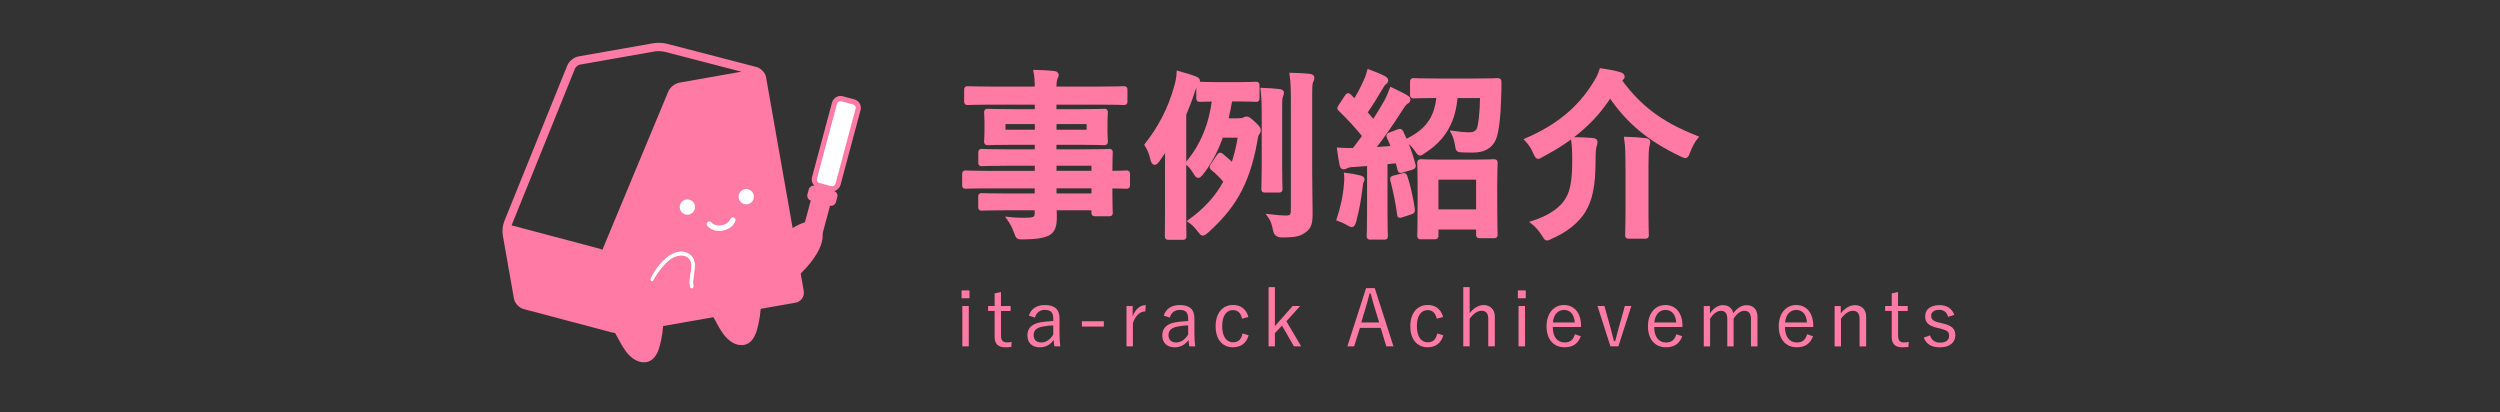 <?xml version="1.0" encoding="UTF-8"?>
<svg id="_レイヤー_1" data-name="レイヤー 1" xmlns="http://www.w3.org/2000/svg" viewBox="0 0 728 120">
  <rect x="0" y="0" width="728" height="120" fill="#333333" stroke="none"/>
  <defs>
    <style>
      .cls-1, .cls-2 {
        fill: #ff7aa5;
      }

      .cls-2 {
        stroke: #ff7aa5;
        stroke-miterlimit: 10;
      }

      .cls-3 {
        fill: #fff;
      }
    </style>
  </defs>
  <g>
    <g>
      <path class="cls-2" d="M287.7,54.35c-4.59,0-6.17.11-6.49.11-.47,0-.53-.05-.53-.58v-3.16c0-.53.05-.58.53-.58.32,0,1.9.11,6.49.11h14.13v-2.48h-8.7c-5.12,0-6.86.11-7.17.11-.53,0-.58-.05-.58-.53v-2.9c0-.53.05-.58.58-.58.32,0,2.06.11,7.17.11h8.7v-2.32h-6.8c-5.17,0-7.01.11-7.33.11-.58,0-.63-.05-.63-.63,0-.32.11-1,.11-2.74v-2.85c0-1.74-.11-2.43-.11-2.74,0-.58.05-.63.63-.63.32,0,2.16.11,7.33.11h6.8v-2.32h-13.29c-4.75,0-6.38.11-6.7.11-.53,0-.58-.05-.58-.58v-3.32c0-.53.05-.58.58-.58.32,0,1.95.11,6.7.11h13.29c0-2.11-.11-3.38-.37-4.85,1.95.05,3.64.11,5.48.32.47.05.84.26.84.58,0,.42-.16.69-.32,1-.21.58-.32,1.21-.32,2.95h13.39c4.75,0,6.38-.11,6.7-.11.53,0,.58.05.58.58v3.32c0,.53-.05.58-.58.58-.32,0-1.95-.11-6.7-.11h-13.39v2.32h7.01c5.17,0,7.01-.11,7.38-.11.53,0,.58.05.58.63,0,.32-.11,1-.11,2.74v2.85c0,1.74.11,2.43.11,2.74,0,.58-.05.63-.58.63-.37,0-2.21-.11-7.38-.11h-7.01v2.32h8.54c5.17,0,7.01-.11,7.28-.11.53,0,.58.05.58.58,0,.32-.11,1.58-.11,4.59v1.21c3.11,0,4.32-.11,4.59-.11.47,0,.53.05.53.58v3.16c0,.53-.05.58-.53.58-.26,0-1.48-.05-4.59-.11v2.69c0,3.16.11,4.54.11,4.85,0,.53-.05.58-.58.58h-4.06c-.53,0-.58-.05-.58-.58v-1.16h-11.13c.05.95.05,1.85.05,2.64,0,2.43-.47,3.85-1.9,4.69-1.32.74-3.64,1.11-7.44,1.16-1.58,0-1.58-.05-2.11-1.53-.47-1.32-1.16-2.74-2.06-4.01,1.95.21,3.38.26,5.33.21,2.27-.05,2.74-.42,2.74-1.95v-1.21h-8.65c-5.17,0-6.91.11-7.22.11-.53,0-.58-.05-.58-.63v-2.85c0-.58.05-.63.58-.63.32,0,2.06.11,7.22.11h8.65v-2.48h-14.13ZM301.84,38.27v-2.64h-9.54v2.64h9.54ZM316.92,35.63h-9.76v2.64h9.76v-2.64ZM307.16,47.76v2.48h11.18v-2.48h-11.18ZM318.34,56.83v-2.48h-11.18v2.48h11.18Z"/>
      <path class="cls-2" d="M339.75,49.5c0-1.85,0-4.27.05-6.64-.84,1.32-1.74,2.64-2.69,3.96-.32.42-.63.69-.84.69-.37,0-.63-.42-.84-1.37-.32-1.42-.9-2.85-1.63-3.96,3.8-4.9,6.8-10.28,8.65-17.09.37-1.21.63-2.69.69-3.9,1.85.53,3.27.9,4.9,1.53.58.21.9.47.9.84s-.21.63-.58,1c-.32.32-.53.79-.95,2.16-.74,2.32-1.58,4.48-2.48,6.59v27.37c0,5.22.05,7.8.05,8.07,0,.53,0,.58-.58.58h-4.17c-.47,0-.53-.05-.53-.58,0-.32.05-2.85.05-8.07v-11.18ZM361.05,34.94c.53,0,.95-.11,1.21-.26.32-.16.47-.26.74-.26.42,0,.84.26,2.16,1.48,1.21,1.16,1.48,1.53,1.48,2,0,.32-.11.63-.37.95s-.42.84-.69,2.53c-2.27,12.55-6.7,19.35-14.19,26.05-.53.42-.84.69-1.11.69-.32,0-.63-.37-1.21-1.16-.9-1.21-1.69-1.9-2.64-2.58,4.54-3.27,7.96-6.96,10.39-11.55-1.42-1.63-2.43-2.64-3.69-3.64-.53-.42-.47-.58-.16-1.05l1.85-2.79c.32-.47.53-.53.95-.16,1.21,1,2.21,1.85,3.16,2.85.9-2.53,1.58-5.33,2.06-8.44h-5.27c-1.53,4.38-3.48,7.96-5.85,10.97-.37.47-.69.74-.95.74s-.53-.32-.9-.95c-.69-1.16-1.48-2.11-2.32-2.85,4.38-5.06,6.86-11.44,7.75-18.46-2.74.05-3.74.11-4.01.11-.53,0-.58-.05-.58-.58v-3.69c0-.53.05-.58.58-.58.32,0,1.48.11,5.17.11h5.96c3.64,0,4.8-.11,5.17-.11.47,0,.53.05.53.58v3.69c0,.53-.05.58-.53.58-.37,0-1.53-.11-5.17-.11h-2.21c-.37,2.11-.74,4.06-1.21,5.91h3.9ZM367.91,33.94c0-3.48-.05-5.43-.32-7.86,1.74.05,3.85.21,5.06.37.53.05.74.32.74.53,0,.47-.26.84-.37,1.27-.16.74-.16,1.74-.16,5.64v14.19c0,4.48.11,6.59.11,6.91,0,.53-.05.58-.58.58h-4.01c-.53,0-.58-.05-.58-.58,0-.37.11-2.43.11-6.91v-14.13ZM381.62,51.29c0,3.69.11,8.23.11,10.86s-.26,4.01-1.85,5.12c-1.42,1-2.43,1.37-6.7,1.37q-1.69,0-2-1.69c-.26-1.58-.79-3.06-1.53-4.06,2.06.26,3.85.37,4.8.37,1.42,0,1.95-.37,1.95-2.06V29.14c0-3.38-.05-5.06-.37-7.44,1.95.05,3.74.11,5.43.32.47.05.79.32.79.58,0,.42-.16.74-.32,1.11-.32.63-.32,1.74-.32,5.33v22.25Z"/>
      <path class="cls-2" d="M391.84,53.77c.11-1,.16-1.79.05-2.95,1.32.16,2.95.47,4.06.74.63.16.9.37.9.63s-.11.47-.26.74-.21.9-.32,1.74c-.37,3.11-1,6.86-1.85,9.81-.26.84-.47,1.16-.79,1.16-.21,0-.53-.16-.95-.42-1-.58-2.16-1.11-2.95-1.37,1.11-3.43,1.85-6.64,2.11-10.07ZM407.08,38.16c.69-.26.84-.16,1.11.37,1.53,3.16,2.64,6.12,3.53,9.49.16.58,0,.74-.69.95l-2.69.79c-.63.21-.79.16-.9-.42l-.58-2.32-3.32.32v14.45c0,4.85.11,6.64.11,6.91,0,.53-.05.58-.58.58h-4.01c-.53,0-.58-.05-.58-.58,0-.32.11-2.06.11-6.91v-13.97l-4.64.32c-.9.05-1.53.21-1.9.42-.21.11-.53.26-.84.26-.37,0-.53-.37-.63-.9-.26-1.27-.53-2.74-.74-4.43,1.58.11,3.01.16,4.38.11,1-1.27,2-2.64,3.01-4.01-2.11-2.64-4.48-5.22-7.01-7.65-.47-.37-.32-.53.05-1.11l1.79-2.74c.21-.32.37-.47.53-.47.11,0,.26.11.47.32l1.42,1.48c1.11-1.79,2-3.43,2.9-5.43.69-1.42.95-2.27,1.21-3.27,1.42.53,3.16,1.21,4.48,1.9.47.26.69.53.69.84,0,.26-.21.47-.47.69-.42.32-.63.58-1,1.27-1.69,2.9-3.01,5.01-4.64,7.33.79.9,1.58,1.79,2.32,2.69,1.27-1.95,2.43-3.9,3.59-5.91.63-1.16,1.16-2.43,1.58-3.59,1.58.74,3.22,1.53,4.43,2.27.47.26.63.47.63.79,0,.37-.16.58-.58.79-.53.32-.95.9-1.74,2.16-2.69,4.22-5.54,8.28-8.02,11.44,1.9-.11,3.85-.26,5.75-.42-.37-1-.79-2-1.27-3.01-.21-.53-.21-.69.53-.95l2.21-.84ZM408.45,50.98c.63-.16.69-.11.9.47.9,2.64,1.74,6.49,2.16,9.54.05.58,0,.74-.69.95l-2.53.84c-.79.26-.9.21-.95-.32-.42-3.43-1.27-7.33-2-10.02-.16-.58,0-.69.58-.84l2.53-.63ZM423.96,28.04c-.53,7.28-3.43,12.34-9.23,16.08-.63.42-.95.69-1.21.69-.37,0-.58-.37-1.11-1.16-.79-1.16-1.79-2.21-2.74-2.74,5.64-2.74,8.6-6.38,9.12-12.87h-.47c-4.69,0-6.28.11-6.64.11-.53,0-.58-.05-.58-.63v-3.64c0-.58.05-.63.58-.63.37,0,1.95.11,6.64.11h11.18c4.75,0,6.33-.11,6.64-.11.53,0,.58.11.58.69,0,1.32,0,2.58-.05,3.64-.16,6.01-.63,10.86-1.58,12.97-1.05,2.37-3.27,3.38-6.17,3.38-1.21,0-2,0-3.01-.05-1.48-.05-1.48-.11-1.74-1.74-.21-1.27-.63-2.64-1.11-3.53,1.85.26,3.59.42,4.85.42s2-.42,2.48-1.16c.58-.95,1.05-5.17,1.11-9.81h-7.54ZM413.78,69.17c-.53,0-.58-.05-.58-.63,0-.26.11-1.74.11-9.65v-4.75c0-4.8-.11-6.38-.11-6.64,0-.58.05-.63.58-.63.37,0,1.85.11,6.22.11h8.81c4.32,0,5.85-.11,6.17-.11.58,0,.63.05.63.63,0,.26-.11,1.85-.11,5.8v5.43c0,7.8.11,9.28.11,9.6,0,.47-.05.53-.63.53h-4.06c-.53,0-.58-.05-.58-.53v-2h-11.97v2.21c0,.58-.05.63-.63.63h-3.96ZM418.37,61.47h11.97v-9.65h-11.97v9.65Z"/>
      <path class="cls-2" d="M471.72,23.39c5.64,7.7,11.81,12.5,22.25,16.61-.9,1.11-1.63,2.53-2.27,4.17-.37.95-.53,1.37-.95,1.37-.26,0-.63-.21-1.21-.47-9.39-4.43-15.71-9.81-20.67-17.24-4.85,7.59-11.18,12.81-19.72,17.35-.63.37-1,.58-1.27.58-.32,0-.53-.42-.95-1.32-.63-1.48-1.42-2.69-2.43-3.74,9.23-4.01,15.4-9.18,19.88-16.45.9-1.37,1.37-2.37,1.85-3.85,2.06.32,3.9.58,5.48,1.11.47.11.9.42.9.79,0,.26-.16.47-.53.79l-.37.32ZM456.33,58.04c1.53-2.58,2-5.8,2-11.44,0-2.27-.05-4.22-.37-6.17,1.85,0,4.11.11,5.85.26.58.05.9.26.9.63,0,.42-.11.69-.26,1.16s-.32,1.48-.32,4.27c0,7.38-.9,11.39-2.95,14.77-1.9,3.01-5.06,5.59-9.39,7.49-.63.32-1,.53-1.27.53-.32,0-.58-.32-1.05-1.16-.79-1.27-2.06-2.79-3.11-3.59,4.9-1.58,8.33-3.96,9.97-6.75ZM473.83,48.39c0-2.95,0-5.7-.37-8.07,2.06.05,4.06.21,5.8.42.53.05.79.26.79.58,0,.42-.16.9-.26,1.32-.16.74-.26,2.64-.26,5.7v13.34c0,4.32.11,6.49.11,6.8,0,.47-.05.53-.63.53h-4.69c-.53,0-.58-.05-.58-.53,0-.37.11-2.48.11-6.8v-13.29Z"/>
    </g>
    <g>
      <path class="cls-1" d="M282.31,86.85h-2.3v-2.28h2.3v2.28ZM282.11,100.86h-1.88v-11.75h1.88v11.75Z"/>
      <path class="cls-1" d="M291.49,89.11h2.8v1.45h-2.8v7.24c0,1.31.57,1.91,1.63,1.91.51,0,.94-.02,1.47-.14l-.09,1.45c-.64.09-1.17.11-1.82.11-1.98,0-3.04-.97-3.04-2.99v-7.59h-1.91v-1.45h1.91v-3.66l1.84-.41v4.07Z"/>
      <path class="cls-1" d="M299.61,91.91c.64-2.05,2.32-3.08,4.67-3.08,2.83,0,4.25,1.24,4.25,3.91v4.3c0,1.68.12,2.94.23,3.82h-1.7c-.12-.53-.18-1.06-.25-1.86-.99,1.45-2.41,2.14-4.02,2.14-2.28,0-3.61-1.38-3.61-3.43s1.15-3.38,3.86-3.86c1.06-.18,2.35-.3,3.68-.37v-.62c0-1.89-.71-2.62-2.48-2.62-1.4,0-2.46.76-2.85,2.23l-1.77-.55ZM306.72,94.76c-1.26.02-2.37.18-3.27.37-1.72.37-2.46,1.17-2.46,2.48s.8,2.12,2.25,2.12c1.27,0,2.53-.76,3.47-2.32v-2.64Z"/>
      <path class="cls-1" d="M321.44,95.09h-6.39v-1.54h6.39v1.54Z"/>
      <path class="cls-1" d="M333.51,90.67c-1.45,0-2.88,1.15-3.61,3.45v6.74h-1.86v-11.75h1.79v2.99c.88-2.25,2.28-3.24,3.82-3.24l-.14,1.82Z"/>
      <path class="cls-1" d="M338.89,91.91c.64-2.05,2.32-3.08,4.67-3.08,2.83,0,4.25,1.24,4.25,3.91v4.3c0,1.68.12,2.94.23,3.82h-1.7c-.12-.53-.18-1.06-.25-1.86-.99,1.45-2.41,2.14-4.02,2.14-2.28,0-3.61-1.38-3.61-3.43s1.15-3.38,3.86-3.86c1.06-.18,2.35-.3,3.68-.37v-.62c0-1.89-.71-2.62-2.48-2.62-1.4,0-2.46.76-2.85,2.23l-1.77-.55ZM346,94.76c-1.26.02-2.37.18-3.27.37-1.72.37-2.46,1.17-2.46,2.48s.8,2.12,2.25,2.12c1.27,0,2.53-.76,3.47-2.32v-2.64Z"/>
      <path class="cls-1" d="M361.69,92.81c-.34-1.7-1.31-2.51-2.62-2.51-1.96,0-3.17,1.66-3.17,4.67s1.22,4.71,3.17,4.71c1.54,0,2.41-.85,2.76-2.58l1.77.55c-.64,2.25-2.21,3.47-4.55,3.47-3.1,0-5.06-2.3-5.06-6.12s2.02-6.19,5.06-6.19c2.25,0,3.89,1.2,4.48,3.5l-1.84.48Z"/>
      <path class="cls-1" d="M374.59,93.57l4.32,7.29h-2.12l-3.47-6.05-2.07,2.21v3.84h-1.84v-17.25h1.84v11.36l5.17-5.86h2.18l-4.02,4.46Z"/>
      <path class="cls-1" d="M405.78,100.86h-2.09l-1.63-5.38h-6.05l-1.7,5.38h-1.96l5.45-16.95h2.53l5.45,16.95ZM400.35,89.8c-.44-1.43-.78-2.74-1.2-4.35h-.34c-.39,1.61-.74,2.9-1.17,4.32l-1.24,4.14h5.22l-1.26-4.12Z"/>
      <path class="cls-1" d="M418.38,92.81c-.35-1.7-1.31-2.51-2.62-2.51-1.95,0-3.17,1.66-3.17,4.67s1.22,4.71,3.17,4.71c1.54,0,2.42-.85,2.76-2.58l1.77.55c-.64,2.25-2.21,3.47-4.55,3.47-3.1,0-5.06-2.3-5.06-6.12s2.02-6.19,5.06-6.19c2.25,0,3.89,1.2,4.48,3.5l-1.84.48Z"/>
      <path class="cls-1" d="M427.97,91.2c1.13-1.45,2.55-2.37,4.05-2.37,1.93,0,3.27,1.26,3.27,3.38v8.65h-1.91v-7.98c0-1.68-.71-2.39-1.98-2.39-1.1,0-2.37.85-3.43,2.32v8.05h-1.86v-17.25h1.86v7.59Z"/>
      <path class="cls-1" d="M444.3,86.85h-2.3v-2.28h2.3v2.28ZM444.09,100.86h-1.89v-11.75h1.89v11.75Z"/>
      <path class="cls-1" d="M452.17,95.25c0,2.87,1.36,4.48,3.45,4.48,1.59,0,2.53-.74,2.99-2.39l1.72.57c-.76,2.12-2.28,3.22-4.74,3.22-3.17,0-5.24-2.3-5.24-6.12s2.16-6.19,5.08-6.19,4.97,2.23,4.97,6v.41h-8.23ZM458.58,93.91c-.18-2.37-1.33-3.66-3.13-3.66s-3.08,1.43-3.24,3.66h6.37Z"/>
      <path class="cls-1" d="M471.28,100.86h-2.32l-3.77-11.75h2.02l1.79,6.44c.37,1.33.64,2.46.99,3.79h.35c.39-1.33.64-2.51,1.03-3.86l1.79-6.37h1.88l-3.77,11.75Z"/>
      <path class="cls-1" d="M481.7,95.25c0,2.87,1.36,4.48,3.45,4.48,1.59,0,2.53-.74,2.99-2.39l1.72.57c-.76,2.12-2.28,3.22-4.74,3.22-3.17,0-5.24-2.3-5.24-6.12s2.16-6.19,5.08-6.19,4.97,2.23,4.97,6v.41h-8.23ZM488.12,93.91c-.18-2.37-1.33-3.66-3.13-3.66s-3.08,1.43-3.24,3.66h6.37Z"/>
      <path class="cls-1" d="M497.94,91.25c1.08-1.52,2.3-2.39,3.84-2.39s2.71.94,2.94,2.37c1.04-1.45,2.37-2.37,3.91-2.37,1.86,0,3.15,1.22,3.15,3.36v8.65h-1.89v-7.98c0-1.66-.71-2.39-1.93-2.39-1.13,0-2.32.92-3.13,2.32v8.05h-1.84v-7.98c0-1.7-.69-2.39-1.84-2.39-1.08,0-2.3.85-3.17,2.32v8.05h-1.84v-11.75h1.79v2.14Z"/>
      <path class="cls-1" d="M519.79,95.25c0,2.87,1.36,4.48,3.45,4.48,1.59,0,2.53-.74,2.99-2.39l1.72.57c-.76,2.12-2.28,3.22-4.74,3.22-3.17,0-5.24-2.3-5.24-6.12s2.16-6.19,5.08-6.19,4.97,2.23,4.97,6v.41h-8.23ZM526.2,93.91c-.18-2.37-1.33-3.66-3.13-3.66s-3.08,1.43-3.24,3.66h6.37Z"/>
      <path class="cls-1" d="M536.03,91.25c1.15-1.47,2.6-2.39,4.12-2.39,1.93,0,3.27,1.22,3.27,3.36v8.65h-1.91v-7.98c0-1.68-.71-2.39-1.98-2.39-1.1,0-2.37.83-3.43,2.32v8.05h-1.86v-11.75h1.79v2.14Z"/>
      <path class="cls-1" d="M552.72,89.11h2.8v1.45h-2.8v7.24c0,1.31.57,1.91,1.63,1.91.51,0,.94-.02,1.47-.14l-.09,1.45c-.64.09-1.17.11-1.82.11-1.98,0-3.04-.97-3.04-2.99v-7.59h-1.91v-1.45h1.91v-3.66l1.84-.41v4.07Z"/>
      <path class="cls-1" d="M567.3,92.24c-.39-1.33-1.29-2.02-2.55-2.02-1.52,0-2.39.69-2.39,1.68,0,1.13.51,1.59,2.41,2.05l.94.23c2.69.64,3.68,1.54,3.68,3.47s-1.47,3.5-4.53,3.5c-2.3,0-3.96-.92-4.67-2.85l1.82-.64c.48,1.49,1.59,2.12,2.9,2.12,1.93,0,2.67-.9,2.67-1.93,0-1.24-.44-1.63-2.58-2.18l-.94-.21c-2.64-.67-3.45-1.59-3.45-3.4s1.38-3.2,4.16-3.2c2.21,0,3.66.99,4.32,2.83l-1.79.57Z"/>
    </g>
  </g>
  <g>
    <g>
      <g>
        <path class="cls-1" d="M223.11,22.59c-.25-1.4-1.48-2.73-2.86-3.09l-26.08-6.77c-1.08-.28-2.78-.35-3.88-.15l-21.84,3.85c-1.34.24-2.74,1.37-3.26,2.64l-18.37,45.42c-.44,1.09-.62,2.8-.42,3.96l3.25,18.45c.25,1.4,1.47,2.73,2.85,3.1l25.5,6.76c1.08.29,2.78.36,3.88.16,0,0,0,0,0,0h0s49.79-8.78,49.79-8.78h0c1.59-.28,2.66-1.81,2.38-3.4h0s-10.96-62.14-10.96-62.14h0s0,0,0,0ZM197.86,24.06c-1.34.24-2.74,1.36-3.27,2.62l-18.92,45.44c-.08.19-.14.4-.21.61-.21-.1-.42-.19-.63-.25l-25.5-6.76c-.11-.03-.23-.04-.34-.05.03-.09.05-.2.08-.28l18.37-45.42c.2-.49.9-1.06,1.43-1.15l21.84-3.85c.76-.13,2.09-.08,2.85.11l22.34,5.8-18.04,3.18Z"/>
        <g>
          <path class="cls-1" d="M177.13,94.21c2.89,3.07,3.79,7.86,7.39,10.32,1.62,1.1,3.84,1.45,5.44.13,1.6-1.31,2.17-3.78,2.58-5.71.51-2.38.64-4.83.77-7.25.09-1.61-17.29,1.34-16.18,2.52Z"/>
          <path class="cls-1" d="M205.54,89.2c2.89,3.07,3.79,7.86,7.39,10.32,1.62,1.1,3.84,1.45,5.44.13,1.6-1.31,2.17-3.78,2.58-5.71.51-2.38.64-4.83.77-7.25.09-1.61-17.29,1.34-16.18,2.52Z"/>
        </g>
        <path class="cls-1" d="M238.15,65.45c-3.38-3.22-9.34,3.05-12.75,3.66l6.51,11.68c3.1-2.58,10.79-11,6.24-15.33Z"/>
      </g>
      <path class="cls-3" d="M189.79,81.91s.02,0,.02,0c.13,0,.29-.04.36-.16.83-1.54,1.78-2.92,2.93-4.25,1.32-1.52,2.99-2.97,5.1-3.07,1.64-.08,2.94.86,3.15,2.52.13,1.1-.15,2.23-.32,3.31s-.28,2.22-.06,3.32c.12.62,1.09.45.96-.17-.6-2.93,2-7.45-1.39-9.4-3.07-1.77-6.43.85-8.33,3.11-1.12,1.33-2.03,2.68-2.72,4.27-.05.12-.02.29.07.39.01.01.02.01.03.03.04.08.12.12.21.11h0Z"/>
    </g>
    <g>
      <path class="cls-3" d="M189.76,81.71s.02,0,.02,0c.13,0,.29-.04.36-.16.83-1.54,1.78-2.92,2.93-4.25,1.32-1.52,2.99-2.97,5.1-3.07,1.64-.08,2.94.86,3.15,2.52.13,1.1-.15,2.23-.32,3.31s-.28,2.22-.06,3.32c.12.62,1.09.45.96-.17-.6-2.93,2-7.45-1.39-9.4-3.07-1.77-6.43.85-8.33,3.11-1.12,1.33-2.03,2.68-2.72,4.27-.05.12-.02.29.07.39.01.01.02.01.03.03.04.08.12.12.21.11h0Z"/>
      <g>
        <circle class="cls-3" cx="200.17" cy="60.3" r="2.23"/>
        <circle class="cls-3" cx="217.31" cy="57.28" r="2.23"/>
        <path class="cls-3" d="M210.43,67.15c-1.78.31-3.49-.21-4.46-1.37-.28-.34-.23-.83.1-1.11.34-.28.83-.23,1.11.1.6.72,1.76,1.04,2.97.83s2.19-.92,2.51-1.8c.15-.41.6-.62,1.01-.48.41.15.62.6.48,1.01-.51,1.42-1.93,2.5-3.72,2.82Z"/>
      </g>
    </g>
    <g>
      <path class="cls-1" d="M248.78,28.93l-3.35-.9c-.66-.18-1.35-.09-1.94.26-.59.34-1.02.9-1.2,1.55l-5.83,21.75c-.18.66-.09,1.35.26,1.94.34.59.9,1.02,1.55,1.2l3.35.9c.37.1.74.11,1.1.05.29-.05.58-.15.84-.31.59-.34,1.02-.9,1.2-1.55l5.83-21.75c.37-1.37-.45-2.77-1.81-3.14Z"/>
      <path class="cls-3" d="M245.04,29.49c-.15-.04-.31-.05-.46-.02-.12.02-.24.06-.35.13-.25.14-.42.37-.5.64l-5.83,21.75c-.07.27-.03.56.11.81.14.25.37.42.64.5l3.35.9c.27.07.56.03.81-.11.25-.14.42-.37.5-.64l5.83-21.75c.15-.57-.19-1.15-.75-1.3l-3.35-.9Z"/>
      <path class="cls-1" d="M242.77,55.57l-5.45-1.46c-.38-.1-.78-.05-1.12.15-.34.2-.59.51-.69.9l-.39,1.45c-.2.76.23,1.53.97,1.78l-2.58,9.64c-.27,1,.33,2.04,1.33,2.31l1.98.53c.27.07.55.08.81.04.7-.12,1.3-.64,1.5-1.37l2.58-9.65c.18.04.37.05.55.02.17-.03.33-.09.48-.18.34-.2.59-.51.69-.89l.39-1.45c.21-.79-.26-1.6-1.04-1.81Z"/>
    </g>
  </g>
</svg>